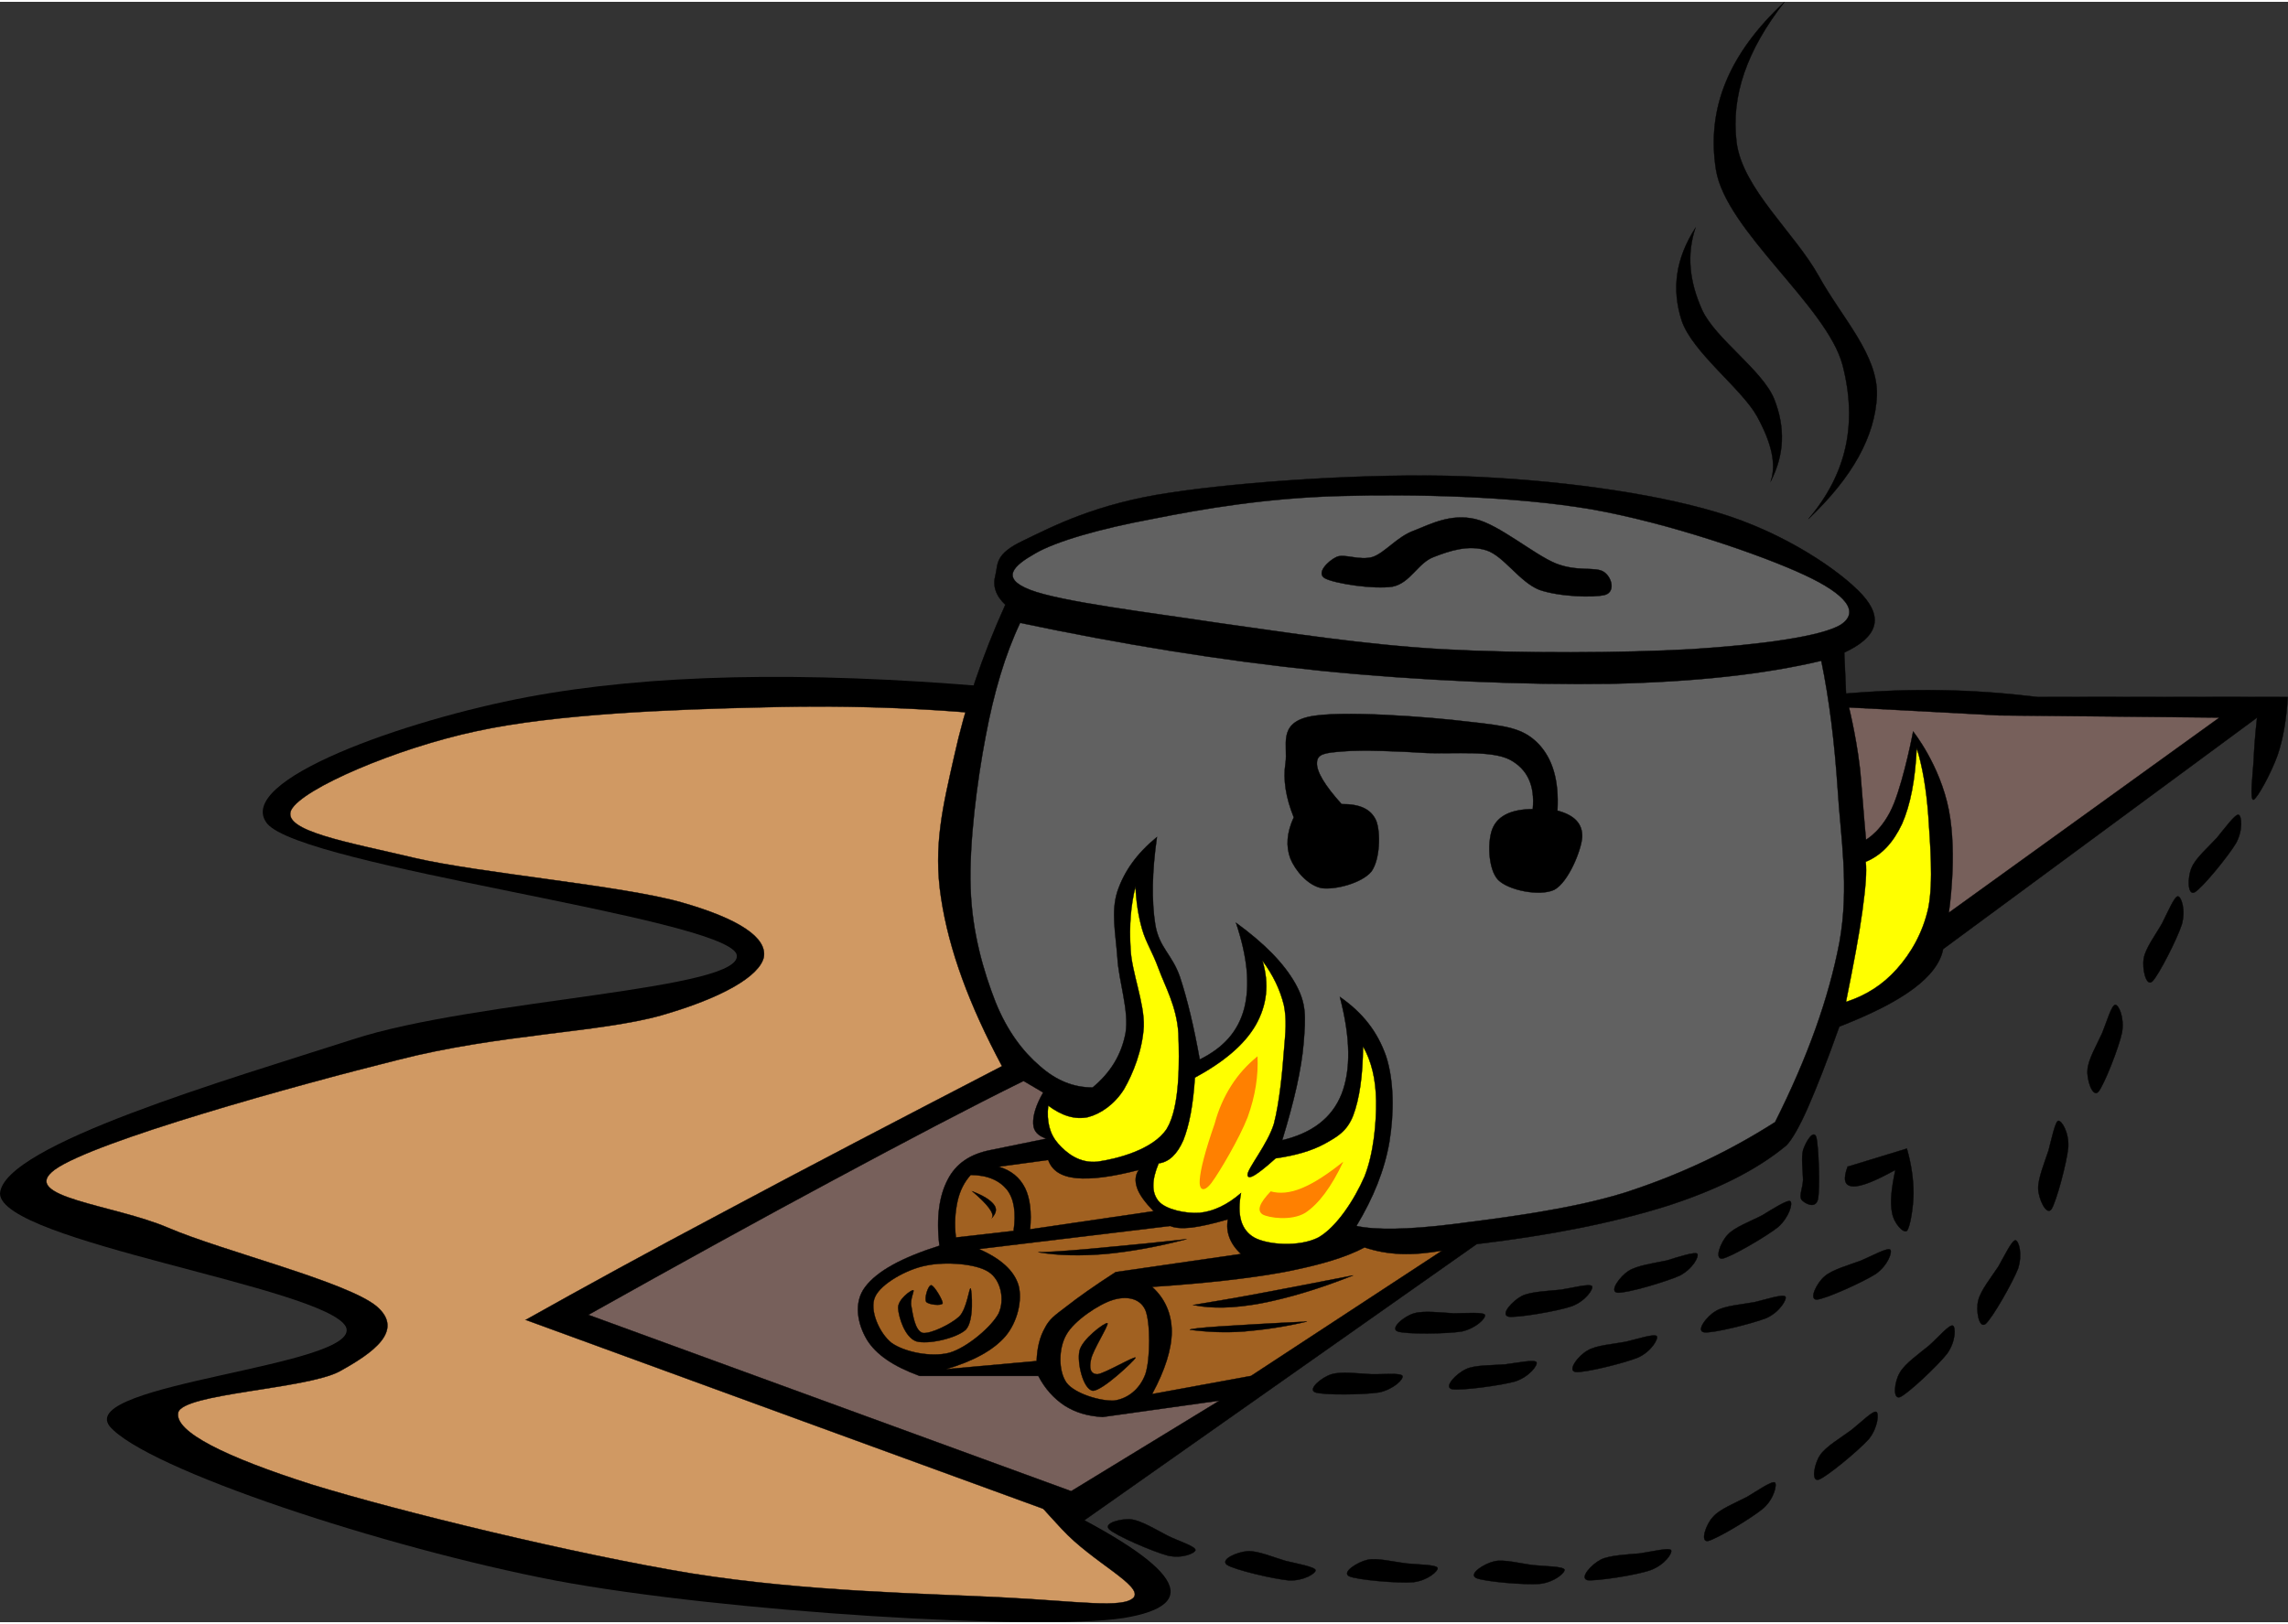 <?xml version="1.0"?>
<svg xmlns:rdf="http://www.w3.org/1999/02/22-rdf-syntax-ns#" xmlns="http://www.w3.org/2000/svg" xmlns:cc="http://web.resource.org/cc/" xmlns:dc="http://purl.org/dc/elements/1.1/" id="Layer_1" xml:space="preserve" height="213" viewBox="0 0 241.15 170.831" width="300" version="1.0">
<rect x="0" y="0" width="241.15" height="170.831" fill="#333333" stroke="none"/>
<g id="g3" fill-rule="evenodd">
	<path id="path5" d="m104.32 72.21c-19.941-1.693-35.904-1.314-48.723 1.084-12.819 2.412-31.044 8.794-27.44 13.348 3.862 4.553 47.739 9.878 49.46 13.728 1.328 3.81-27.345 4.74-40.435 9.02-13.13 4.23-36.87 11.13-37.182 16.25 0.067 5.08 34.337 9.89 36.464 14.06 1.789 4.14-28.47 5.94-24.905 10.48 3.808 4.5 28.943 12.79 46.925 16.25 17.969 3.37 51.056 5.32 59.916 3.97 8.64-1.42 6.06-5.45-7.94-12.28 10.93-7.71 15.79-18.41 14.8-32.85-1.1-14.48-7.95-31.84-20.94-53.06z"/>
	<path id="path7" d="m107.58 75.462c-8.594-0.962-17.429-1.341-27.077-1.084-9.675 0.217-21.979 0.691-30.326 2.52-8.387 1.789-18.347 6.057-19.485 8.307-1.043 2.223 6.058 3.401 12.995 5.055 6.925 1.612 21.938 2.913 28.158 4.688 6.125 1.748 9.011 3.74 8.658 5.772-0.446 1.99-4.336 4.28-10.826 6.14-6.531 1.83-17.088 1.95-27.792 4.7-10.827 2.7-31.925 8.56-36.099 11.55-3.971 2.92 6.22 3.69 11.91 6.13 5.705 2.46 18.917 5.7 22.02 8.31 2.954 2.56-0.46 4.93-3.97 6.86-3.523 1.85-16.478 2.3-16.965 4.32-0.435 2.02 4.973 4.69 14.078 7.59 9.146 2.82 27.766 7.36 40.069 9.38 12.236 1.95 24.96 2.11 32.842 2.53 7.82 0.39 12.62 1.19 13.72 0 0.99-1.27-4.33-3.7-7.58-7.22-3.29-3.54-7.19-8.04-11.91-13.72 7.67-13.91 12.05-26.53 13.35-38.63 1.26-12.086-0.66-22.926-5.77-33.198z" stroke="#000" stroke-miterlimit="10" stroke-width=".036" fill="#d09963"/>
	<path id="path9" stroke="#000" stroke-width=".036" stroke-miterlimit="10" d="m55.407 138.96c5.922-3.32 12.941-7.18 21.369-11.64 8.429-4.51 17.9-9.44 28.834-15.11-3.45-6.45-5.59-12.234-6.421-17.723-0.854-5.502 0.217-9.77 1.381-14.946 1.14-5.19 2.9-10.461 5.39-15.976-1.04-0.976-1.35-2.019-1.04-3.13 0.29-1.165-0.11-2.208 2.96-3.645 3.08-1.491 7.68-3.903 15.46-5.041 7.76-1.179 21.04-2.073 30.74-1.734 9.68 0.353 19.8 1.68 26.93 3.821 7.07 2.1 12.97 6.165 15.28 8.686 2.23 2.466 1.59 4.458-1.91 6.084l0.19 4.323c3.39-0.285 6.71-0.42 10.11-0.353 3.39 0.054 6.71 0.312 10.11 0.718 4.54-0.013 8.91-0.013 13.35 0 4.4-0.013 8.69-0.013 12.99 0-0.15 2.277-0.46 4.323-1.08 6.139-0.65 1.816-2.11 4.526-2.53 4.688-0.42 0.095-0.1-2.534 0-3.97 0.06-1.463 0.18-3.008 0.37-4.688l-33.09 24.405c-0.26 1.412-1.31 2.822-3.12 4.172-1.84 1.37-4.43 2.68-7.82 4-1.28 3.62-2.37 6.38-3.3 8.51-0.92 2.1-1.7 3.41-2.26 4-3.04 2.53-7.21 4.67-12.67 6.42-5.53 1.73-12.04 3.05-19.99 4l-41.7 29.36c-19.506-7.11-39.019-14.24-58.533-21.37z"/>
	<path id="path11" d="m107.52 65.476c-1.58 3.333-2.76 7.29-3.64 11.979-0.9 4.716-1.75 11.247-1.58 15.989 0.15 4.675 1.37 8.796 2.62 11.996 1.25 3.1 2.91 5.25 4.69 6.77 1.72 1.52 3.53 2.25 5.55 2.25 1.89-1.57 3.03-3.43 3.47-5.73 0.4-2.33-0.73-5.5-0.86-7.99-0.19-2.553-0.68-4.816 0-6.943 0.71-2.128 2.06-4.025 4.17-5.746-0.53 3.698-0.57 6.72-0.18 9.213 0.41 2.479 1.77 3.126 2.61 5.556 0.78 2.38 1.46 5.23 2.08 8.69 2.5-1.24 4.04-2.94 4.69-5.38 0.62-2.45 0.35-5.38-0.87-9.04 3.01 2.194 5.05 4.27 6.26 6.42 1.18 2.12 1.09 3.47 0.87 6.26-0.23 2.78-1 6.13-2.26 10.25 3.16-0.76 5.24-2.33 6.26-4.87 0.99-2.55 0.95-5.91-0.18-10.24 2.39 1.65 3.97 3.67 4.87 6.26 0.84 2.59 0.85 5.96 0.35 9.02-0.52 3.01-1.69 5.9-3.48 8.87 2.04 0.44 5.35 0.4 10.08-0.18 4.73-0.6 12.32-1.52 18.06-3.29 5.71-1.83 10.96-4.27 15.99-7.48 3.43-6.83 5.65-13.04 6.78-18.934 1.07-5.922 0.12-11.166-0.18-16.152-0.34-4.986-0.88-9.431-1.73-13.55-6.13 1.45-13.35 2.222-22.24 2.425-8.92 0.136-20.14-0.325-30.58-1.382-10.49-1.084-20.8-2.765-31.62-5.041zm28.84 20.501c-0.76 1.667-0.83 3.063-0.36 4.337 0.51 1.26 1.83 2.845 3.31 3.129 1.45 0.189 4.2-0.527 5.22-1.734 0.93-1.26 1-4.174 0.51-5.394-0.55-1.219-1.72-1.748-3.64-1.734-1.78-1.965-2.64-3.428-2.6-4.336 0.02-0.962 0.81-1.07 2.77-1.22 1.95-0.176 5.89-0.013 8.87 0.176 2.95 0.095 6.77-0.285 8.68 0.691 1.84 0.976 2.67 2.696 2.43 5.217-2.17 0.013-3.58 0.65-4.18 1.911-0.62 1.26-0.57 4.404 0.53 5.555 1.09 1.098 4.38 1.762 5.91 1.044 1.49-0.786 2.86-4.174 2.95-5.569 0.04-1.396-0.81-2.304-2.61-2.778 0.18-3.211-0.52-5.529-2.07-7.114-1.62-1.599-3.27-1.816-7.31-2.263-4.08-0.501-13.62-1.247-16.85-0.515-3.24 0.745-2.17 3.049-2.43 4.865-0.28 1.762 0.04 3.673 0.87 5.732z" stroke="#000" stroke-miterlimit="10" stroke-width=".036" fill="#616161"/>
	<path id="path13" d="m108.57 61.993c3.25 1.26 12.47 2.371 19.79 3.482 7.31 1.017 15.22 2.29 23.64 2.778 8.34 0.461 19.14 0.393 26.23 0 7.03-0.447 13.77-1.314 15.81-2.602 1.99-1.341 0.54-3.184-3.83-5.217-4.49-2.1-14.37-5.515-22.58-6.951-8.24-1.382-18.64-1.599-26.41-1.382-7.79 0.216-14.39 1.341-19.8 2.425-5.42 1.003-10.16 2.358-12.34 3.645-2.19 1.247-3.73 2.576-0.51 3.822zm32.3-3.469c0.84-0.38 2.41 0.42 3.82 0 1.34-0.488 2.55-2.128 4.35-2.778 1.8-0.718 3.89-1.802 6.42-1.22 2.51 0.556 6.22 3.753 8.53 4.688 2.26 0.895 4.13 0.312 5.02 0.867 0.87 0.542 1.28 2.087 0.18 2.439-1.19 0.325-4.85 0.203-6.95-0.528-2.1-0.84-3.73-3.55-5.56-4.16-1.89-0.609-3.89 0.041-5.55 0.691-1.68 0.61-2.47 2.75-4.35 3.13-1.98 0.312-6.11-0.325-7.12-0.867-1.02-0.555 0.37-1.882 1.21-2.262z" stroke="#000" stroke-miterlimit="10" stroke-width=".036" fill="#616161"/>
	<path id="path15" d="m107.88 113.77c-5.74 2.83-12.295 6.29-19.991 10.42-7.737 4.15-16.207 8.82-25.882 14.24l50.893 18.59 15.64-9.55-12.33 1.73c-1.59-0.1-2.83-0.46-4-1.2-1.11-0.73-2.08-1.78-2.77-3.13h-12.513c-2.778-1.02-4.58-2.24-5.556-3.82-0.976-1.63-1.45-3.91-0.177-5.57 1.274-1.68 3.862-3.08 7.819-4.34-0.353-2.99-0.014-5.26 0.867-6.95 0.88-1.72 2.38-2.71 4.51-3.13l5.91-1.21c-0.85-0.27-1.37-0.74-1.4-1.57-0.04-0.82 0.26-1.92 1.05-3.29-0.69-0.41-1.38-0.81-2.07-1.22z" stroke="#000" stroke-miterlimit="10" stroke-width=".036" fill="#77605b"/>
	<path id="path17" d="m196.64 90.666c0.13 0.989-0.01 2.724-0.35 5.203-0.34 2.493-0.93 5.601-1.73 9.571 2.17-0.71 3.89-1.82 5.38-3.49 1.46-1.64 2.72-3.777 3.3-6.419 0.55-2.765 0.18-6.898 0-9.729-0.21-2.833-0.62-5.19-1.22-7.128-0.16 3.347-0.66 5.976-1.55 7.995-0.94 1.992-2.16 3.306-3.83 3.997z" stroke="#000" stroke-miterlimit="10" stroke-width=".036" fill="#ff0"/>
	<path id="path19" d="m110.48 116.37c-0.19 1.69 0.17 3.01 1.04 4s2.24 2.11 4.16 1.91c1.92-0.27 5.84-1.22 7.3-3.47 1.41-2.32 1.33-7.26 1.22-10.08-0.18-2.82-1.42-4.97-2.08-6.78-0.67-1.83-1.33-2.747-1.74-4.17-0.42-1.45-0.63-2.954-0.7-4.513-0.49 1.965-0.68 4.092-0.52 6.6 0.11 2.423 1.48 5.703 1.39 8.173-0.14 2.48-1.13 4.96-2.08 6.6-1.01 1.61-2.48 2.61-3.82 2.95-1.35 0.27-2.71-0.13-4.17-1.22z" stroke="#000" stroke-miterlimit="10" stroke-width=".036" fill="#ff0"/>
	<path id="path21" d="m122.12 122.46c-0.75 1.78-0.75 3.1 0 3.99 0.73 0.87 2.86 1.33 4.33 1.22 1.44-0.15 2.89-0.82 4.35-2.08-0.44 2.34 0.02 3.89 1.38 4.68 1.4 0.79 4.78 1.03 6.78 0 1.94-1.11 3.82-4.03 4.86-6.43 0.97-2.44 1.25-5.69 1.22-7.98-0.04-2.34-0.5-4.18-1.38-5.74-0.02 3.16-0.39 5.57-1.04 7.3-0.65 1.65-1.65 2.22-2.96 2.95-1.38 0.76-3.1 1.26-5.21 1.56-1.97 1.77-2.92 2.35-2.96 1.75-0.05-0.63 2.13-3.24 2.78-5.4 0.58-2.21 0.9-5.55 1.05-7.64 0.18-2.1 0.31-3.31 0-4.86-0.4-1.62-1.13-3.16-2.26-4.69 0.74 2.48 0.47 4.69-0.7 6.77-1.19 2.07-3.33 3.88-6.42 5.56-0.19 2.92-0.6 5.04-1.22 6.6-0.65 1.49-1.52 2.3-2.6 2.44z" stroke="#000" stroke-miterlimit="10" stroke-width=".036" fill="#ff0"/>
	<path id="path23" d="m105.26 122.81l5.22-0.71c0.39 1.1 1.32 1.74 2.95 1.91 1.63 0.15 3.74-0.12 6.6-0.86-0.39 0.54-0.43 1.18-0.18 1.91 0.25 0.72 0.85 1.53 1.74 2.44l-13.02 1.91c0.17-1.81 0-3.26-0.53-4.35-0.57-1.13-1.48-1.86-2.78-2.25z" stroke="#000" stroke-miterlimit="10" stroke-width=".036" fill="#a16121"/>
	<path id="path25" d="m102.31 123.68c-0.68 0.75-1.14 1.66-1.39 2.77-0.24 1.13-0.35 2.33-0.17 3.82l6.08-0.69c0.27-1.92 0.06-3.37-0.7-4.35-0.8-0.97-2.01-1.53-3.82-1.55z" stroke="#000" stroke-miterlimit="10" stroke-width=".036" fill="#a16121"/>
	<path id="path27" d="m103.17 131.49l20.17-2.43c0.5 0.22 1.23 0.27 2.25 0.17 1-0.13 2.27-0.41 3.82-0.87-0.11 0.7-0.07 1.26 0.17 1.92 0.22 0.59 0.63 1.19 1.22 1.73l-13.21 1.91c-2.23 1.44-3.97 2.67-5.2 3.64-1.25 0.95-1.78 1.31-2.27 2.27-0.54 0.96-0.81 2.1-0.86 3.47l-9.556 0.86c2.886-0.85 4.976-1.99 6.256-3.46 1.29-1.52 1.81-3.84 1.39-5.38-0.46-1.55-1.87-2.82-4.18-3.83z" stroke="#000" stroke-miterlimit="10" stroke-width=".036" fill="#a16121"/>
	<path id="path29" d="m97.617 133.23c-2.06 0.39-4.756 1.92-5.379 3.29-0.65 1.36 0.434 3.85 1.734 4.87 1.314 0.94 4.146 1.55 6.088 1.04 1.88-0.54 4.47-2.77 5.2-4.16 0.66-1.46 0.23-3.52-1.04-4.35-1.32-0.9-4.597-1.12-6.603-0.69z" stroke="#000" stroke-miterlimit="10" stroke-width=".036" fill="#a16121"/>
	<path id="path31" d="m117.25 136.87c-1.42 0.44-4.04 2.16-4.86 3.65-0.84 1.46-0.84 3.82 0 5.04 0.84 1.18 3.62 1.99 5.04 1.91 1.41-0.2 2.69-1.17 3.29-2.78 0.54-1.61 0.54-5.47 0-6.77-0.6-1.32-2.1-1.49-3.47-1.05z" stroke="#000" stroke-miterlimit="10" stroke-width=".036" fill="#a16121"/>
	<path id="path33" d="m121.43 135.48c5.54-0.37 10.12-0.87 13.89-1.56 3.76-0.73 6.51-1.54 8.5-2.6 1.21 0.4 2.42 0.63 3.83 0.69 1.38 0.05 2.76-0.08 4.35-0.35l-20.15 13.21-10.42 1.91c1.37-2.54 2.06-4.72 2.07-6.6-0.02-1.88-0.71-3.47-2.07-4.7z" stroke="#000" stroke-miterlimit="10" stroke-width=".036" fill="#a16121"/>
	<path id="path35" stroke="#000" stroke-width=".036" stroke-miterlimit="10" d="m96.235 135.83c-0.244 0-1.64 1-1.572 1.91 0.055 0.91 0.691 3.06 1.911 3.48 1.206 0.36 4.196-0.3 5.216-1.22 0.92-0.97 0.62-4.13 0.52-4.35-0.15-0.21-0.38 2.13-1.21 2.96-0.88 0.81-2.994 1.84-3.834 1.73-0.841-0.2-1.071-2.02-1.206-2.78-0.191-0.78 0.392-1.74 0.175-1.73z"/>
	<path id="path37" stroke="#000" stroke-width=".036" stroke-miterlimit="10" d="m98.146 135.31c-0.326-0.01-0.746 1.37-0.529 1.74 0.203 0.3 1.6 0.46 1.734 0.17 0.055-0.29-0.907-1.91-1.205-1.91z"/>
	<path id="path39" stroke="#000" stroke-width=".036" stroke-miterlimit="10" d="m116.72 139.31c-0.24-0.12-2.71 1.7-2.95 2.94-0.26 1.21 0.38 4.01 1.4 4.18 0.99 0.05 4.37-3.16 4.51-3.47 0.04-0.29-3.23 1.65-4 1.73-0.78 0-0.89-0.68-0.69-1.56 0.16-0.93 1.92-3.67 1.73-3.82z"/>
	<path id="path41" stroke="#000" stroke-width=".036" stroke-miterlimit="10" d="m125.76 137.39c1.84-0.31 4.1-0.67 6.95-1.21 2.83-0.53 6.09-1.16 9.91-1.91-3.7 1.47-6.93 2.41-9.73 2.95-2.83 0.52-5.19 0.58-7.13 0.17z"/>
	<path id="path43" stroke="#000" stroke-width=".036" stroke-miterlimit="10" d="m125.41 140c1.77 0.23 3.63 0.34 5.73 0.18 2.07-0.18 4.24-0.48 6.61-1.04-4.12 0.19-7.14 0.38-9.21 0.51-2.07 0.14-3.12 0.27-3.13 0.35z"/>
	<path id="path45" stroke="#000" stroke-width=".036" stroke-miterlimit="10" d="m109.43 131.83c0.89-0.01 2.61-0.11 5.22-0.34 2.63-0.25 6.03-0.55 10.42-1.04-3.09 0.81-5.91 1.31-8.51 1.56-2.63 0.22-4.99 0.18-7.13-0.18z"/>
	<path id="path47" stroke="#000" stroke-width=".036" stroke-miterlimit="10" d="m104.57 128.19c0.43-0.49 0.54-0.94 0.17-1.4-0.37-0.47-1.08-0.93-2.26-1.38 0.8 0.68 1.4 1.27 1.74 1.73 0.34 0.45 0.47 0.82 0.35 1.05z"/>
	<path id="path49" stroke="#000" stroke-width=".036" stroke-miterlimit="10" d="m140.36 144.69c1.01-0.31 2.85-0.07 4.17 0 1.23 0.03 3.11-0.17 3.29 0.18 0.12 0.35-0.89 1.37-2.42 1.73-1.58 0.26-5.93 0.31-6.78 0-0.85-0.32 0.72-1.62 1.74-1.91z"/>
	<path id="path51" stroke="#000" stroke-width=".036" stroke-miterlimit="10" d="m154.5 144.16c0.91-0.46 2.9-0.4 4.15-0.51 1.2-0.15 3.1-0.54 3.29-0.23 0.18 0.28-0.73 1.52-2.21 2.02-1.53 0.44-5.82 1.01-6.72 0.82-0.87-0.25 0.5-1.65 1.49-2.1z"/>
	<path id="path53" stroke="#000" stroke-width=".036" stroke-miterlimit="10" d="m167.31 142.2c0.89-0.57 2.8-0.69 4.06-0.94 1.23-0.28 3-0.88 3.25-0.58 0.19 0.26-0.55 1.6-1.97 2.25-1.49 0.6-5.69 1.64-6.6 1.52-0.9-0.15 0.32-1.74 1.26-2.25z"/>
	<path id="path55" stroke="#000" stroke-width=".036" stroke-miterlimit="10" d="m180.86 138.02c0.89-0.56 2.8-0.69 4.06-0.93 1.24-0.29 3-0.88 3.26-0.58 0.18 0.25-0.56 1.59-1.98 2.25-1.5 0.59-5.7 1.64-6.6 1.51-0.9-0.15 0.32-1.73 1.26-2.25z"/>
	<path id="path57" stroke="#000" stroke-width=".036" stroke-miterlimit="10" d="m192.31 134.37c0.79-0.71 2.65-1.21 3.83-1.66 1.13-0.48 2.82-1.41 3.09-1.15 0.23 0.23-0.23 1.64-1.53 2.56-1.35 0.86-5.31 2.65-6.22 2.7-0.87 0.01 0-1.76 0.83-2.45z"/>
	<path id="path59" stroke="#000" stroke-width=".036" stroke-miterlimit="10" d="m149.04 138.27c1.02-0.31 2.86-0.07 4.18 0 1.23-0.01 3.11-0.15 3.29 0.16 0.12 0.33-0.9 1.4-2.43 1.75-1.57 0.26-5.92 0.31-6.77 0-0.86-0.33 0.71-1.63 1.73-1.91z"/>
	<path id="path61" stroke="#000" stroke-width=".036" stroke-miterlimit="10" d="m160.38 136.45c0.9-0.47 2.86-0.54 4.12-0.67 1.24-0.19 3.07-0.68 3.3-0.37 0.16 0.28-0.65 1.55-2.13 2.11-1.48 0.52-5.83 1.25-6.68 1.1-0.91-0.24 0.46-1.68 1.39-2.17z"/>
	<path id="path63" stroke="#000" stroke-width=".036" stroke-miterlimit="10" d="m171.64 133.8c0.91-0.58 2.74-0.83 4.03-1.1 1.19-0.37 2.98-0.95 3.22-0.71 0.21 0.27-0.47 1.6-1.88 2.32-1.48 0.65-5.61 1.87-6.55 1.78-0.89-0.13 0.29-1.72 1.18-2.29z"/>
	<path id="path65" stroke="#000" stroke-width=".036" stroke-miterlimit="10" d="m182.1 129.98c0.7-0.79 2.5-1.45 3.64-2.05 1.05-0.64 2.67-1.67 2.95-1.48 0.3 0.21-0.12 1.68-1.26 2.71-1.22 0.98-5.01 3.19-5.89 3.34-0.9 0.1-0.17-1.78 0.56-2.52z"/>
	<path id="path67" stroke="#000" stroke-width=".036" stroke-miterlimit="10" d="m190.04 121.06c-0.21 0.74-0.02 2.22 0 3.13-0.04 0.89-0.44 1.69-0.17 2.09 0.24 0.34 1.45 1.07 1.73 0 0.25-1.15 0.08-5.71-0.17-6.6-0.31-0.86-1.14 0.58-1.39 1.38z"/>
	<path id="path69" stroke="#000" stroke-width=".036" stroke-miterlimit="10" d="m194.73 122.81l6.25-1.91c0.48 1.68 0.69 3.22 0.7 4.69-0.01 1.45-0.35 3.61-0.7 3.99-0.38 0.27-1.37-0.8-1.56-1.91-0.22-1.08-0.08-2.57 0.35-4.52-2.18 1.2-3.67 1.8-4.52 1.73-0.87-0.07-1-0.76-0.52-2.07z"/>
	<path id="path71" stroke="#000" stroke-width=".036" stroke-miterlimit="10" d="m119.27 160c1.06 0.15 2.6 1.09 3.79 1.71 1.12 0.56 2.93 1.11 2.94 1.52-0.05 0.33-1.39 0.93-2.92 0.58-1.59-0.42-5.53-2.13-6.18-2.78-0.66-0.65 1.33-1.16 2.37-1.03z"/>
	<path id="path73" stroke="#000" stroke-width=".036" stroke-miterlimit="10" d="m131.47 163.35c1.01-0.09 2.83 0.67 4.03 1.02 1.24 0.3 3.04 0.62 3.16 0.97 0.04 0.34-1.23 1.14-2.78 1.09-1.61-0.14-5.82-1.13-6.57-1.65-0.73-0.58 1.09-1.35 2.16-1.43z"/>
	<path id="path75" stroke="#000" stroke-width=".036" stroke-miterlimit="10" d="m144.11 164.26c1-0.24 2.87 0.23 4.15 0.38 1.24 0.13 3.1 0.12 3.26 0.47 0.07 0.33-1.02 1.32-2.57 1.51-1.62 0.13-5.94-0.25-6.75-0.63-0.84-0.42 0.89-1.5 1.91-1.73z"/>
	<path id="path77" stroke="#000" stroke-width=".036" stroke-miterlimit="10" d="m157.48 164.42c1.01-0.26 2.88 0.26 4.15 0.4 1.25 0.13 3.1 0.12 3.27 0.47 0.06 0.32-1.02 1.31-2.58 1.5-1.61 0.14-5.94-0.24-6.75-0.62-0.84-0.45 0.9-1.52 1.91-1.75z"/>
	<path id="path79" stroke="#000" stroke-width=".036" stroke-miterlimit="10" d="m168.73 164.23c0.89-0.45 2.86-0.54 4.12-0.65 1.23-0.18 3.07-0.64 3.28-0.34 0.16 0.3-0.65 1.53-2.13 2.09-1.5 0.55-5.83 1.19-6.69 1.07-0.88-0.24 0.45-1.68 1.42-2.17z"/>
	<path id="path81" stroke="#000" stroke-width=".036" stroke-miterlimit="10" d="m180.55 159.73c0.67-0.81 2.46-1.52 3.59-2.11 1.08-0.65 2.61-1.7 2.92-1.52 0.26 0.16-0.04 1.68-1.2 2.72-1.25 1.05-4.92 3.24-5.84 3.45-0.87 0.15-0.21-1.78 0.53-2.54z"/>
	<path id="path83" stroke="#000" stroke-width=".036" stroke-miterlimit="10" d="m191.83 153.23c0.59-0.91 2.23-1.86 3.26-2.63 0.99-0.77 2.31-2.11 2.67-1.94 0.29 0.14 0.18 1.67-0.8 2.88-1.07 1.19-4.4 3.95-5.26 4.26-0.86 0.27-0.46-1.72 0.13-2.57z"/>
	<path id="path85" stroke="#000" stroke-width=".036" stroke-miterlimit="10" d="m200.24 144.52c0.52-0.94 2.07-2.02 3.06-2.84 0.96-0.84 2.15-2.27 2.53-2.11 0.3 0.15 0.33 1.61-0.59 2.93-0.98 1.26-4.14 4.24-4.98 4.6-0.81 0.28-0.59-1.65-0.02-2.58z"/>
	<path id="path87" stroke="#000" stroke-width=".036" stroke-miterlimit="10" d="m208.5 136.93c0.23-1.05 1.42-2.52 2.12-3.59 0.63-1.1 1.44-2.81 1.81-2.77 0.35 0.06 0.76 1.45 0.27 2.98-0.56 1.45-2.72 5.25-3.43 5.84-0.71 0.53-1.03-1.46-0.77-2.46z"/>
	<path id="path89" stroke="#000" stroke-width=".036" stroke-miterlimit="10" d="m214.82 125.12c-0.03-1.06 0.7-2.83 1.09-4.02 0.32-1.23 0.71-3.08 1.03-3.13 0.34-0.05 1.14 1.21 1.05 2.79-0.15 1.6-1.25 5.73-1.78 6.55-0.55 0.69-1.37-1.16-1.39-2.19z"/>
	<path id="path91" stroke="#000" stroke-width=".036" stroke-miterlimit="10" d="m230.98 91.317c0.38-1.003 1.82-2.237 2.68-3.185 0.79-0.962 1.93-2.52 2.27-2.425 0.34 0.068 0.5 1.599-0.25 2.981-0.82 1.382-3.55 4.716-4.36 5.189-0.79 0.394-0.76-1.611-0.34-2.56z"/>
	<path id="path93" d="m132.54 111.17c-1.11 0.91-2.02 1.91-2.78 3.11-0.75 1.18-1.34 2.5-1.74 4-1.01 2.9-1.5 4.85-1.57 5.91-0.09 1.04 0.38 1.42 1.22 0.35 0.84-1.12 2.97-4.73 3.83-6.95 0.82-2.28 1.13-4.35 1.04-6.42z" fill="#ff8000"/>
	<path id="path95" d="m133.93 125.41c0.91 0.26 2.01 0.19 3.3-0.35 1.3-0.54 2.68-1.45 4.35-2.78-1.26 2.68-2.58 4.44-4 5.39-1.48 0.9-3.89 0.53-4.51 0.17-0.61-0.41-0.34-1.18 0.86-2.43z" fill="#ff8000"/>
	<path id="path97" stroke="#000" stroke-width=".036" stroke-miterlimit="10" d="m190.6 54.527c4.04-4.756 5.2-10.068 3.6-16.247-1.66-6.22-12.31-14.16-13.34-20.583-1.02-6.45 1.35-12.223 7.22-17.684-3.98 5.109-5.65 9.919-5.05 14.797 0.62 4.864 6.12 9.54 8.65 14.079 2.47 4.471 6.28 8.32 6.14 12.643-0.2 4.282-2.56 8.577-7.22 12.995z"/>
	<path id="path99" stroke="#000" stroke-width=".036" stroke-miterlimit="10" d="m186.63 50.557c1.44-2.819 1.56-5.624 0.37-8.672-1.26-3.076-6.18-6.342-7.59-9.377-1.38-3.063-1.64-5.867-0.72-8.672-2.07 3.225-2.52 6.41-1.45 9.756 1.1 3.32 6.34 7.209 7.94 10.095 1.56 2.845 2.06 5.081 1.45 6.87z"/>
	<path id="path101" stroke="#000" stroke-width=".036" stroke-miterlimit="10" d="m225.95 100.86c0.15-1.062 1.32-2.607 1.93-3.704 0.57-1.124 1.3-2.858 1.66-2.846 0.36 0 0.85 1.438 0.42 2.954-0.47 1.491-2.45 5.376-3.11 6.016-0.68 0.61-1.1-1.44-0.9-2.42z"/>
	<path id="path103" stroke="#000" stroke-width=".036" stroke-miterlimit="10" d="m220.02 112.6c0.04-1.05 1.04-2.75 1.54-3.87 0.48-1.17 0.99-2.98 1.39-2.99 0.35 0 0.97 1.31 0.71 2.9-0.31 1.55-1.89 5.56-2.5 6.28-0.61 0.64-1.24-1.29-1.14-2.32z"/>
	<path id="path105" d="m194.88 74.392l15.84 0.84 23.2 0.23-28.52 20.57s0.93-6.057 0-10.827c-0.94-4.783-3.76-8.279-3.76-8.279s-0.88 4.675-2.01 7.562c-1.14 2.872-2.96 3.848-2.96 3.848s-0.26-2.846-0.53-6.342c-0.25-3.483-1.26-7.602-1.26-7.602z" stroke="#000" stroke-miterlimit="10" stroke-width=".036" fill="#77605b"/>
</g>
</svg>
